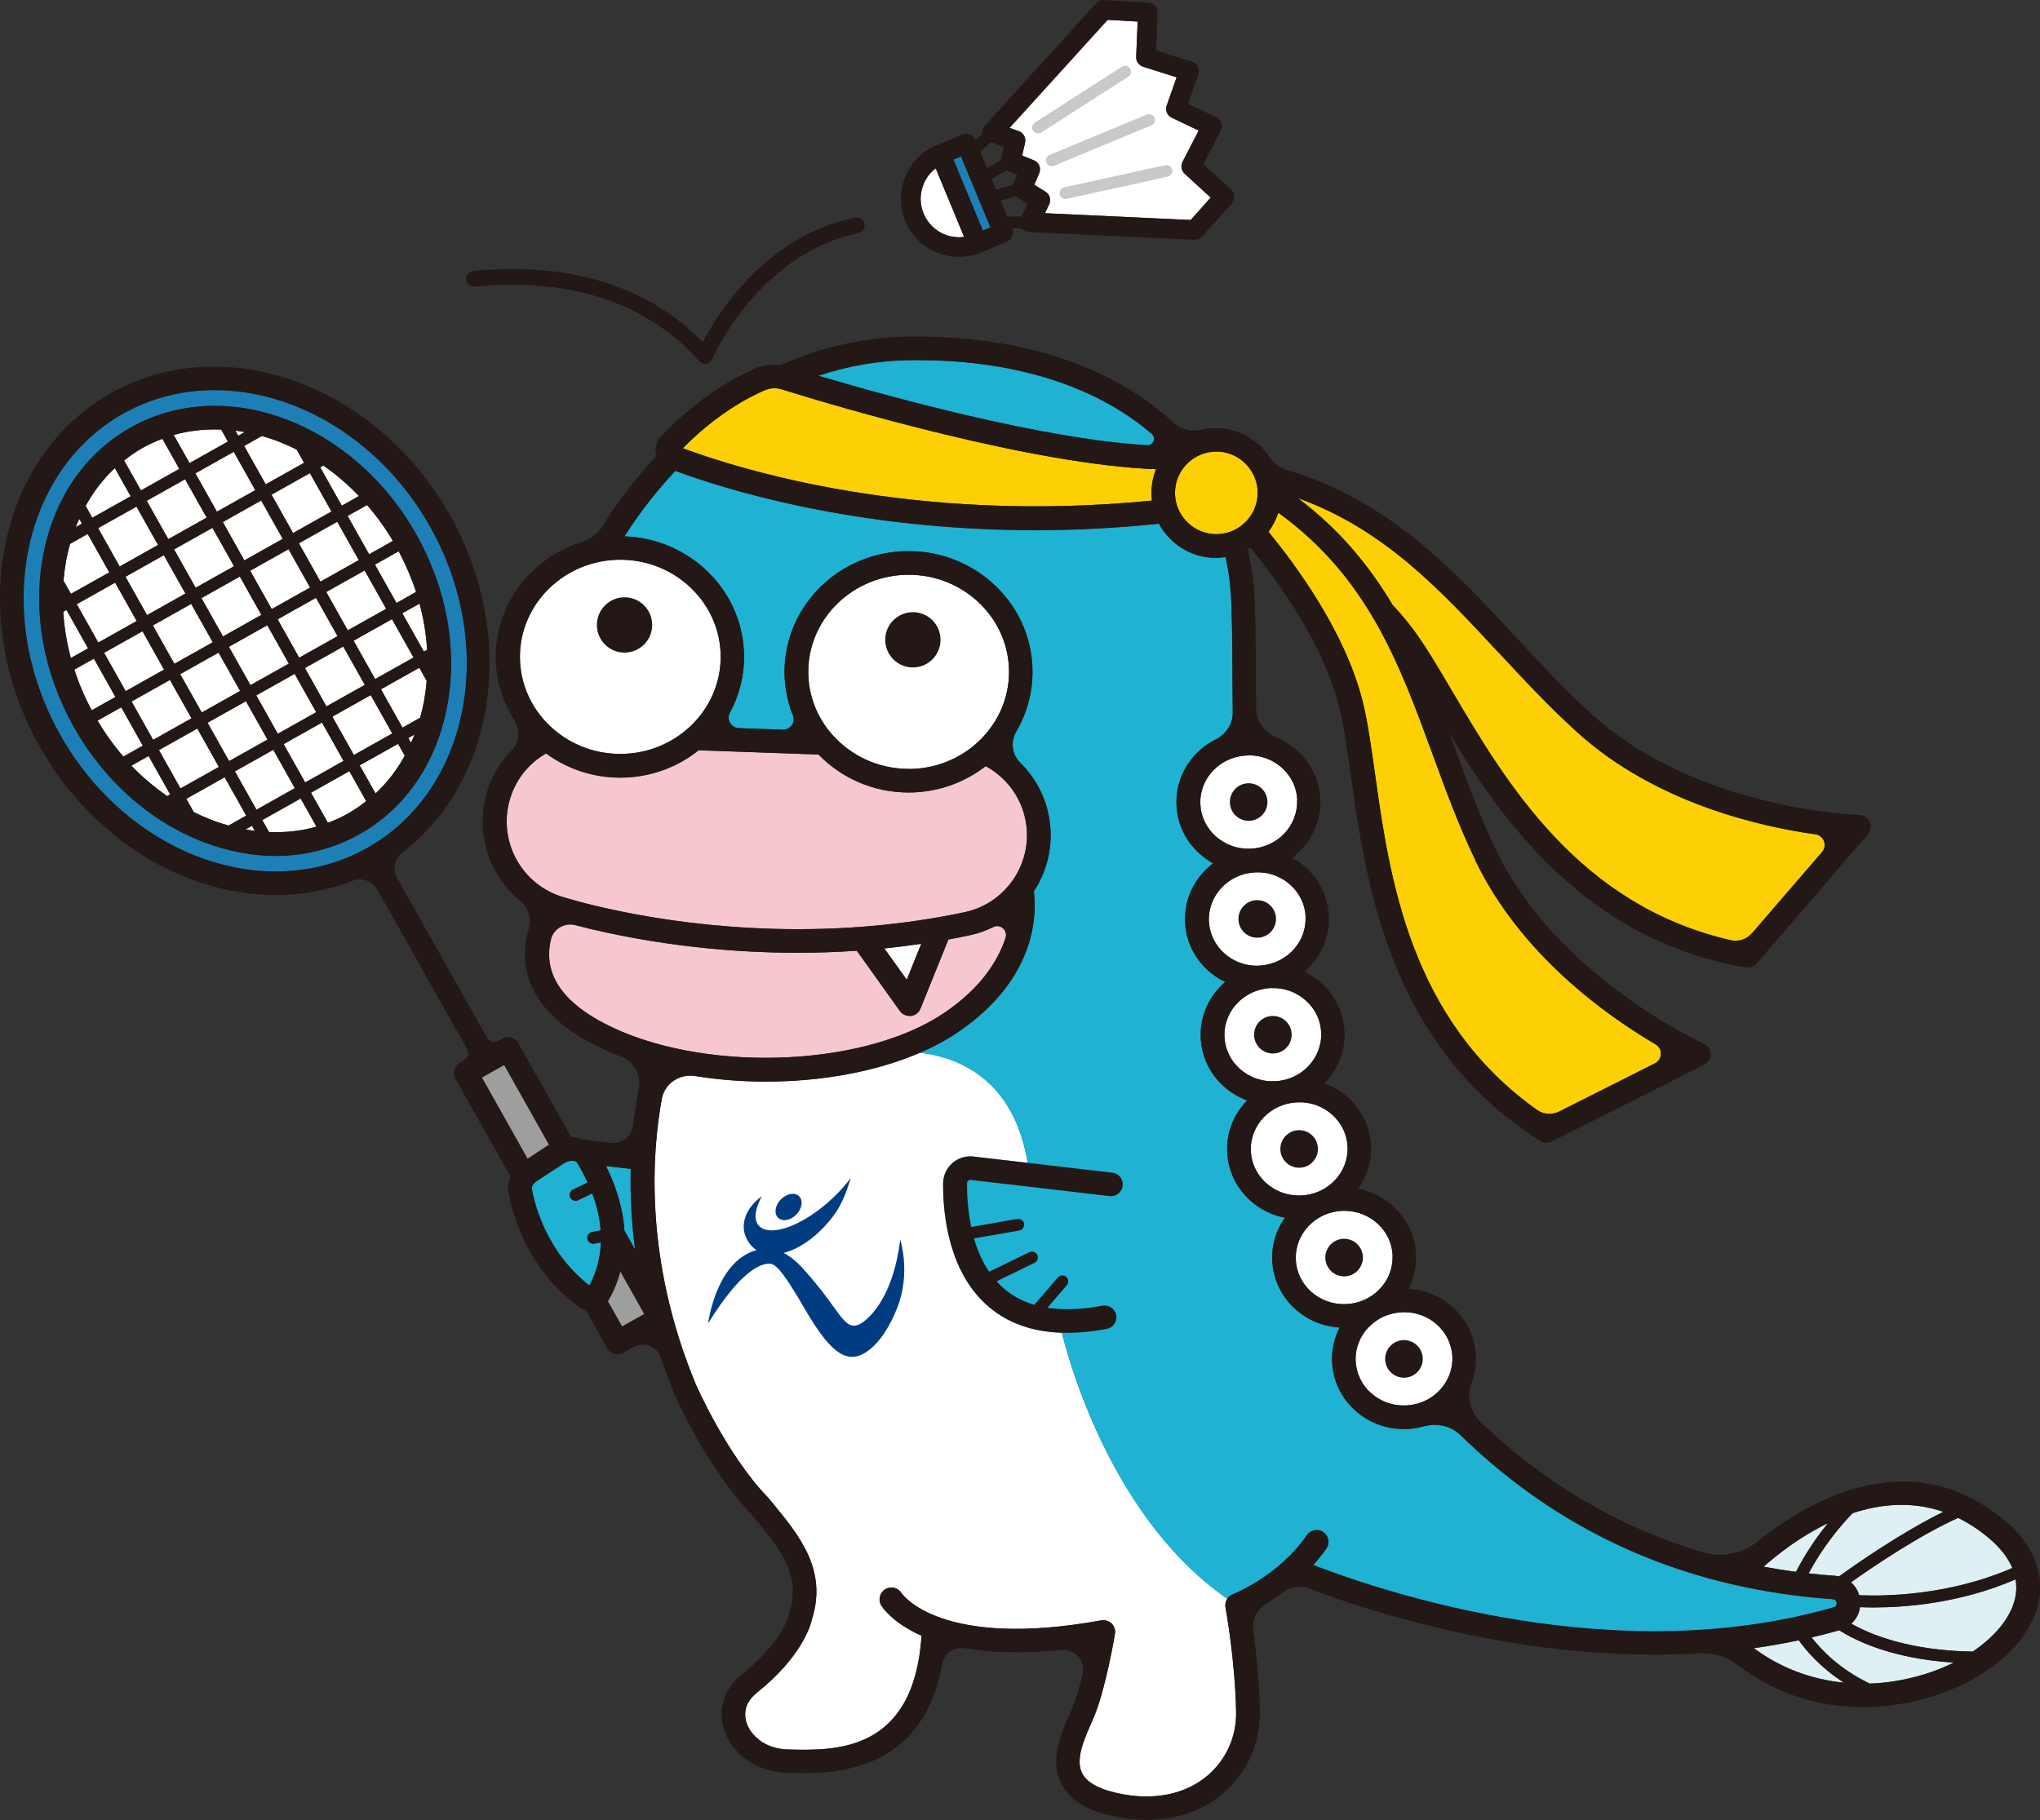 <?xml version="1.0" encoding="UTF-8"?><svg id="_レイヤー_2" xmlns="http://www.w3.org/2000/svg" width="207.29" height="185" viewBox="0 0 207.29 185"><rect x="0" y="0" width="207.29" height="185" fill="#333333" stroke="none"/><defs><style>.cls-1{fill:#fcd005;}.cls-1,.cls-2,.cls-3,.cls-4,.cls-5,.cls-6,.cls-7,.cls-8,.cls-9,.cls-10{stroke-width:0px;}.cls-2{fill:#231815;}.cls-3{fill:#f6c7ce;}.cls-4{fill:#1e7fb7;}.cls-5{fill:#c8c9ca;}.cls-6{fill:#1fb2d2;}.cls-7{fill:#fff;}.cls-8{fill:#003c82;}.cls-9{fill:#dff0f4;}.cls-10{fill:#9e9e9f;}</style></defs><g id="_文字"><path class="cls-7" d="M107.76,134.83c-8.49-1.33-9.55-8.14-10.37-12.08-.82-3.94,1.4-4.06,1.4-4.06l5.82.74c-1.07-9.53-6.96-11.95-11.13-12.44-4.5,1.95-10.07,2.94-15.67,2.94-2.42,0-4.84-.19-7.19-.57-1.58-.25-3.09.76-3.38,2.33-1,5.51-1.8,16.34,3.45,28.99.02.06,3.13,7.17,7.32,11.5.02.02.05.05.07.07l.41.5c2.76,3.36,5.61,6.82,3.99,11.9-.14.63-1.07,3.79-5.61,7.42-1.39,1.11-1.23,2.39-1.01,3.05.43,1.29,1.89,2.62,4.16,2.69,4.82.13,12.82.35,13.62-11.56-2.99-1.32-4.01-2.94-4.1-3.08-.34-.57-.15-1.31.42-1.65.56-.34,1.29-.16,1.64.4.09.13,4.01,5.73,20.29,2.77.38-.07.78.05,1.06.32s.41.67.34,1.05c-.04.22-.92,5.51-2.13,8.43-.1.24-.21.49-.33.76-.71,1.62-1.59,3.63-.86,5.01.53,1,1.93,1.7,4.15,2.11,3.37.61,6.41-.06,8.57-1.9,1.89-1.61,2.95-3.95,2.91-6.42-.09-5.38-1.07-10.63-1.08-10.69-.06-.32.02-.63.19-.88-12.98-8.97-16.96-27.66-16.96-27.66Z"/><path class="cls-7" d="M112.55,2.02l3.05.17-.15,3.59c-.02.45.27.86.7,1l3.41,1.08-1.01,2.87c-.17.48.05,1.01.51,1.23l2.74,1.31-1.64,3.18c-.21.4-.12.89.21,1.2l2.65,2.43-2.03,2.28-14.81-.69.43-.9c.22-.46.06-1.01-.37-1.28l-1.14-.71.5-1.18c.1-.25.11-.53,0-.77-.1-.25-.3-.44-.55-.54l-1.19-.48.3-1.31c.11-.5-.16-1-.64-1.17l-.94-.33,9.97-10.98Z"/><path class="cls-6" d="M113,119.19l-14.09-1.64c-.78-.09-1.57.16-2.15.68-.58.52-.92,1.26-.93,2.04-.02,3.23.58,9.17,4.73,12.63,2.06,1.71,4.69,2.57,7.87,2.57,1.26,0,2.6-.13,4.03-.4.65-.12,1.08-.75.96-1.4-.12-.65-.75-1.08-1.4-.96-2.1.4-3.96.46-5.59.21l1.97-2.29c.22-.25.19-.63-.06-.85-.25-.22-.63-.19-.85.06l-2.39,2.78c-1.14-.33-2.14-.86-2.99-1.57-.31-.25-.58-.53-.84-.82l3.85-1.88c.3-.14.42-.5.28-.8-.15-.3-.5-.42-.8-.28l-4.09,1.99c-.71-1.04-1.2-2.21-1.54-3.39l4.6-.8c.33-.06.54-.37.49-.69-.06-.33-.37-.54-.69-.49l-4.68.82c-.35-1.66-.43-3.25-.43-4.43,0-.13.06-.21.12-.26.05-.04.14-.11.28-.09l14.09,1.64c.66.08,1.25-.4,1.33-1.05.08-.66-.39-1.25-1.05-1.33Z"/><path class="cls-4" d="M97.65,15.9l2.99,7.21-.77.32-2.99-7.21.77-.32Z"/><path class="cls-1" d="M149.89,87.41c4.57,9.55,13.25,15.75,18.34,18.74.75.44.71,1.54-.07,1.93l-9.71,4.89c-.72.36-1.6.32-2.26-.15-12.97-9.21-15-23.63-16.49-34.28-.4-2.83-.74-5.28-1.25-7.3-1.79-7.09-6.87-13.92-9.56-17.19.43-.58.77-1.23,1-1.94,9.09,6.57,12.31,15.33,15.69,24.58,1.29,3.53,2.63,7.19,4.32,10.71Z"/><path class="cls-1" d="M152.32,66.36c2.54,2.74,5.16,5.56,8.03,8.14,7.87,7.07,18.27,9.48,24.12,10.3.86.12,1.24,1.15.67,1.81l-7.1,8.23c-.53.61-1.36.91-2.15.73-15.51-3.54-22.9-16.1-28.36-25.36-1.45-2.47-2.71-4.6-3.95-6.26-.61-.82-1.31-1.65-2.08-2.47-2.34-3.94-5.37-7.65-9.63-10.86,8.76,3.16,14.45,9.29,20.44,15.75Z"/><path class="cls-1" d="M123.59,45.9c.07,0,.15,0,.22,0,2.31.12,4.1,2.1,3.98,4.41-.12,2.31-2.1,4.09-4.41,3.98-2.31-.12-4.1-2.1-3.98-4.41.12-2.24,1.97-3.98,4.19-3.98Z"/><path class="cls-1" d="M77.76,39.65c.52-.23,1.11-.25,1.66-.08,5.98,1.86,25.58,7.66,38.04,8.12-.25.65-.41,1.34-.45,2.07-.02.38,0,.76.04,1.12-24.15,2.39-41.9-3.17-47.66-5.32,3.35-3.44,6.65-5.18,8.36-5.92Z"/><path class="cls-3" d="M51.88,81.02c.62-1.91,1.89-3.46,3.61-4.44,2.1,1.54,4.71,2.46,7.53,2.46,3.02,0,5.8-1.04,7.97-2.78l12.18.43c2.3,2.37,5.55,3.86,9.15,3.86,2.97,0,5.69-1.01,7.84-2.68,2.05,1.11,3.54,3.07,4.02,5.37.91,4.32-1.86,8.57-6.18,9.48-6.16,1.3-12.65,1.87-19.29,1.69-12.5-.33-21.34-3.18-21.71-3.3-4.19-1.37-6.49-5.89-5.12-10.09Z"/><path class="cls-3" d="M55.92,98.18c-.21-.99-.13-1.93.07-2.73.27-1.07,1.4-1.7,2.47-1.42,3.5.92,10.87,2.54,20.19,2.78.8.02,1.6.03,2.4.03,2.02,0,4.03-.07,6.01-.21l4.38,6.13c.23.32.59.5.98.5.05,0,.09,0,.14,0,.44-.05.81-.34.97-.74l2.84-7.03c.71-.13,1.43-.27,2.13-.42.87-.18,1.68-.47,2.44-.85.7-.35,1.48.34,1.24,1.09-.76,2.33-2.52,5.19-6.43,7.77-8.4,5.53-24.8,5.96-34.42.9-3.12-1.64-4.94-3.59-5.41-5.79Z"/><path class="cls-9" d="M204.48,159.37c-6.48,2.83-13.07,2.88-15.56,2.77-.15-.52-.45-.97-.84-1.31,2.27-1.61,6.94-4.78,10.89-6.55,1.04.51,2.09,1.18,3.12,2.05,1.16.97,1.95,1.99,2.39,3.04Z"/><path class="cls-9" d="M197.46,153.67c-4.16,2.04-8.71,5.2-10.6,6.56-.14-.03-.29-.06-.44-.07-.89-.06-1.77-.14-2.64-.24.75-1.41,2.2-3.78,4.47-6.12,2.84-.94,6.01-1.25,9.21-.14Z"/><path class="cls-9" d="M185.73,154.83c-1.64,2.02-2.68,3.85-3.23,4.93-1.11-.14-2.21-.32-3.3-.52,1.44-1.27,3.73-3.07,6.53-4.42Z"/><path class="cls-9" d="M182.78,166.72c.74,1.04,2.2,2.77,4.59,4.31-3.35-.33-6.49-1.52-9.16-3.51,1.52-.21,3.04-.48,4.57-.8Z"/><path class="cls-9" d="M195.39,170.22c-1.81.54-3.63.84-5.4.9-3.04-1.45-4.94-3.43-5.91-4.69.94-.22,1.88-.46,2.82-.73,1.56,1.01,5.25,2.87,11.62,3.29-.97.48-2.01.9-3.12,1.23Z"/><path class="cls-9" d="M204.78,162.37c-.41,1.98-2.01,3.94-4.33,5.5-6.48-.1-10.45-1.76-12.33-2.84.48-.44.79-1.02.88-1.68.4.02.88.03,1.43.03,3.18,0,8.75-.42,14.38-2.85.1.6.1,1.21-.03,1.83Z"/><path class="cls-7" d="M147.58,137.92c.1,2.61-2.02,4.83-4.73,4.93-1.33.06-2.58-.4-3.54-1.26-.96-.86-1.51-2.02-1.56-3.28-.1-2.61,2.02-4.83,4.73-4.93,2.71-.13,5,1.93,5.1,4.55Z"/><path class="cls-7" d="M141.5,127.62c.1,2.61-2.02,4.83-4.73,4.93-1.33.06-2.58-.4-3.54-1.26-.96-.86-1.51-2.02-1.56-3.28-.05-1.26.41-2.47,1.3-3.4.89-.94,2.11-1.49,3.43-1.54.07,0,.14,0,.21,0,1.24,0,2.42.45,3.34,1.27.96.86,1.51,2.02,1.56,3.28Z"/><path class="cls-7" d="M136.93,116.58c.1,2.61-2.02,4.83-4.73,4.93-1.33.05-2.58-.4-3.54-1.26-.96-.86-1.51-2.02-1.56-3.28-.1-2.61,2.02-4.83,4.73-4.93,1.33-.06,2.58.4,3.54,1.26.96.86,1.51,2.02,1.56,3.28Z"/><path class="cls-7" d="M129.15,100.43c1.32-.06,2.58.4,3.54,1.26.96.86,1.51,2.02,1.56,3.28.1,2.61-2.02,4.83-4.73,4.93-1.33.05-2.58-.4-3.54-1.26-.96-.86-1.51-2.02-1.56-3.28-.1-2.41,1.7-4.47,4.1-4.87.12-.01.25-.03.37-.05.08,0,.17-.02.25-.02Z"/><path class="cls-7" d="M132.66,93.21c.1,2.41-1.7,4.47-4.1,4.87-.12.01-.25.03-.37.05-.08,0-.17.02-.25.02-2.71.13-5-1.93-5.1-4.55-.1-2.61,2.02-4.83,4.73-4.93,1.32-.07,2.58.4,3.54,1.26.96.86,1.51,2.02,1.56,3.28Z"/><path class="cls-7" d="M131.8,81.33c.1,2.61-2.02,4.83-4.73,4.93-1.33.06-2.58-.4-3.54-1.26-.96-.86-1.51-2.02-1.56-3.28-.05-1.26.41-2.47,1.3-3.4.84-.88,1.96-1.41,3.19-1.52.03,0,.05,0,.08,0h.02c.09,0,.17-.01.25-.03.04,0,.07,0,.11,0,1.24,0,2.42.45,3.34,1.27.96.86,1.51,2.02,1.56,3.28Z"/><path class="cls-7" d="M92.33,78.15c-3.07,0-5.82-1.32-7.69-3.4-.03-.04-.07-.08-.1-.11-1.5-1.72-2.41-3.93-2.41-6.35,0-5.44,4.58-9.87,10.2-9.87s10.2,4.43,10.2,9.87-4.58,9.87-10.2,9.87Z"/><path class="cls-7" d="M63.03,56.89c5.62,0,10.2,4.43,10.2,9.87s-4.58,9.87-10.2,9.87-10.2-4.43-10.2-9.87,4.58-9.87,10.2-9.87Z"/><path class="cls-7" d="M93.61,95.93l-1.47,3.65-2.28-3.18c1.26-.13,2.51-.29,3.75-.47Z"/><path class="cls-7" d="M93.84,18.72c.27-.65.69-1.2,1.24-1.61l2.89,6.97c-.67.09-1.37,0-2.01-.26-.96-.4-1.71-1.15-2.11-2.11s-.4-2.02,0-2.99Z"/><polygon class="cls-10" points="51.23 108.24 55.79 116.35 53.61 117.78 48.97 109.52 51.23 108.24"/><path class="cls-10" d="M63.21,134.83l-1.45-2.58s.05-.05.06-.08c.57-.98.95-1.96,1.22-2.94l2.43,4.33-2.27,1.27Z"/><path class="cls-4" d="M43.71,53.54c-4.93-8.76-13.58-13.89-21.9-13.89-3.23,0-6.41.77-9.31,2.4C2.14,47.89-.73,62.53,6.12,74.69c6.84,12.16,20.84,17.31,31.21,11.48,10.36-5.83,13.23-20.47,6.38-32.64ZM36.54,84.78c-2.62,1.47-5.52,2.21-8.55,2.21-2.38,0-4.83-.46-7.26-1.39-5.44-2.07-10.14-6.23-13.22-11.7-3.08-5.48-4.2-11.65-3.14-17.37,1.07-5.81,4.24-10.45,8.91-13.09,9.6-5.4,22.62-.52,29.03,10.88,3.08,5.48,4.2,11.65,3.14,17.37-1.07,5.81-4.24,10.45-8.91,13.09Z"/><path class="cls-7" d="M38.16,80.65l-1.61-2.86,3.9-2.19.68,1.21c-.8,1.45-1.8,2.75-2.97,3.84ZM16.98,80.91c-1.29-.9-2.52-1.92-3.63-3.09l1.75-.98,2.19,3.9-.31.18ZM9.92,73.24l2.4-1.35,2.19,3.9-1.97,1.11c-.97-1.12-1.85-2.34-2.63-3.66ZM7.55,68.06l1.99-1.12,2.19,3.9-2.41,1.36c-.72-1.35-1.31-2.73-1.77-4.14ZM6.43,62.18l.33-.18,2.19,3.9-1.75.98c-.42-1.56-.68-3.13-.77-4.7ZM8.05,52.73l.28.49-.64.36c.11-.29.24-.57.37-.85ZM22.48,43.66l.68,1.22-3.9,2.19-1.61-2.86c1.56-.44,3.18-.62,4.82-.55ZM30.14,45.69l.76,1.35-3.9,2.19-2.19-3.9,1.8-1.02c1.2.34,2.38.8,3.53,1.38ZM39.92,54.98l-2.41,1.36-2.19-3.9,1.98-1.11c.96,1.11,1.84,2.33,2.63,3.66ZM42.27,60.17l-1.98,1.12-2.19-3.9,2.41-1.36c.72,1.35,1.31,2.73,1.77,4.14ZM43.4,66.05l-.33.18-2.19-3.9,1.75-.98c.42,1.56.68,3.13.77,4.7ZM41.77,75.5l-.28-.49.64-.36c-.11.29-.24.57-.37.85ZM34.3,64.66l-3.9,2.19-2.19-3.9,3.9-2.19,2.19,3.9ZM33.15,60.17l3.9-2.19,2.19,3.9-3.9,2.19-2.19-3.9ZM27.61,61.91l-2.19-3.9,3.9-2.19,2.19,3.9-3.9,2.19ZM20.47,60.79l3.9-2.19,2.19,3.9-3.9,2.19-2.19-3.9ZM21.62,65.28l-3.9,2.19-2.19-3.9,3.9-2.19,2.19,3.9ZM24.83,56.96l-2.19-3.9,3.9-2.19,2.19,3.9-3.9,2.19ZM23.78,57.55l-3.9,2.19-2.19-3.9,3.9-2.19,2.19,3.9ZM18.84,60.33l-3.9,2.19-2.19-3.9,3.9-2.19,2.19,3.9ZM13.89,63.12l-3.9,2.19-2.19-3.9,3.9-2.19,2.19,3.9ZM14.48,64.16l2.19,3.9-3.9,2.19-2.19-3.9,3.9-2.19ZM17.27,69.11l2.19,3.9-3.9,2.19-2.19-3.9,3.9-2.19ZM18.31,68.52l3.9-2.19,2.19,3.9-3.9,2.19-2.19-3.9ZM23.26,65.74l3.9-2.19,2.19,3.9-3.9,2.19-2.19-3.9ZM29.94,68.49l2.19,3.9-3.9,2.19-2.19-3.9,3.9-2.19ZM30.98,67.9l3.9-2.19,2.19,3.9-3.9,2.19-2.19-3.9ZM35.93,65.12l3.9-2.19,2.19,3.9-3.9,2.19-2.19-3.9ZM42.61,67.87l.75,1.34c-.06.69-.15,1.38-.27,2.05-.11.58-.24,1.14-.4,1.69l-1.79,1.01-2.19-3.9,3.9-2.19ZM36.46,56.93l-3.9,2.19-2.19-3.9,3.9-2.19,2.19,3.9ZM29.78,54.18l-2.19-3.9,3.9-2.19,2.19,3.9-3.9,2.19ZM24.21,44.29l-.29-.52c.32.04.63.09.95.15l-.66.37ZM23.75,45.92l2.19,3.9-3.9,2.19-2.19-3.9,3.9-2.19ZM21,52.61l-3.9,2.19-2.19-3.9,3.9-2.19,2.19,3.9ZM16.06,55.39l-3.9,2.19-2.19-3.9,3.9-2.19,2.19,3.9ZM11.11,58.17l-3.9,2.19-.76-1.34c.06-.69.15-1.37.27-2.05.11-.58.24-1.14.4-1.69l1.79-1.01,2.19,3.9ZM16.15,76.24l3.9-2.19,2.19,3.9-3.9,2.19-2.19-3.9ZM21.09,73.46l3.9-2.19,2.19,3.9-3.9,2.19-2.19-3.9ZM27.77,76.21l2.19,3.9-3.9,2.19-2.19-3.9,3.9-2.19ZM28.82,75.63l3.9-2.19,2.19,3.9-3.9,2.19-2.19-3.9ZM33.77,72.84l3.9-2.19,2.19,3.9-3.9,2.19-2.19-3.9ZM36.47,50.42l-1.74.98-2.19-3.9.32-.18c1.28.89,2.49,1.92,3.62,3.1ZM14.46,45.54c.66-.37,1.34-.68,2.04-.94l1.72,3.06-3.9,2.19-1.71-3.05c.59-.46,1.2-.89,1.85-1.26ZM11.67,47.58l1.61,2.86-3.9,2.19-.68-1.21c.8-1.45,1.79-2.75,2.97-3.84ZM19.68,82.53l-.75-1.34,3.9-2.19,2.19,3.9-1.8,1.01c-.55-.16-1.1-.33-1.65-.54-.64-.25-1.28-.53-1.9-.84ZM25.61,83.94l.29.51c-.31-.04-.63-.09-.94-.15l.65-.37ZM27.34,84.57l-.69-1.22,3.9-2.19,1.61,2.86c-1.54.44-3.16.62-4.82.55ZM35.36,82.69c-.66.37-1.34.68-2.04.94l-1.72-3.06,3.9-2.19,1.71,3.05c-.59.46-1.2.89-1.86,1.26Z"/><path class="cls-6" d="M61.57,118.51c.89,1.77,1.72,4.05,1.88,6.57l1.08,1.91c-.39-3-.5-5.75-.44-8.18l-2.52-.29Z"/><path class="cls-6" d="M59.9,130.67c.79-1.47,1.12-2.96,1.17-4.39l-.67.13s-.08.01-.11.01c-.28,0-.53-.2-.59-.49-.06-.33.15-.64.48-.7l.87-.17c-.1-1.34-.43-2.62-.86-3.76l-1.43.7c-.08.04-.17.06-.26.06-.22,0-.44-.12-.54-.34-.14-.3-.02-.66.28-.8l1.49-.72c-.36-.78-.74-1.47-1.09-2.04-.02-.03-.05-.06-.1-.09,0,0,0,0,0,0-.05-.02-.1-.05-.17-.06-.07-.01-.15-.02-.24-.02-.24,0-.54.07-.83.26l-2.72,1.78c-.39.26-.57.6-.53.79.35,1.89,1.62,6.55,5.87,9.86Z"/><path class="cls-6" d="M117.04,44.1c-5.84-5.02-14.44-7.65-24.64-7.49-3.17.05-6.26.58-9.24,1.59,7.13,2.11,22.82,6.45,33.41,7.06.62.04.94-.75.47-1.15Z"/><path class="cls-6" d="M186.26,162.55c-3.42-.23-6.73-.72-9.92-1.44-.01,0-.03,0-.04-.01-10.64-2.4-19.98-7.5-27.89-15.22-.99-.97-2.43-1.26-3.77-.89-.54.15-1.11.24-1.69.27-.1,0-.2,0-.3,0-1.84,0-3.58-.66-4.94-1.88-1.44-1.29-2.28-3.06-2.36-4.97-.05-1.24.23-2.42.77-3.47-1.67-.1-3.24-.74-4.49-1.86-1.44-1.29-2.28-3.06-2.36-4.97-.06-1.56.4-3.06,1.29-4.33-1.3-.25-2.51-.84-3.51-1.74-1.44-1.29-2.28-3.06-2.36-4.97-.08-2.01.71-3.86,2.03-5.21-.86-.32-1.66-.79-2.36-1.42-1.44-1.29-2.28-3.06-2.36-4.97-.09-2.24.89-4.27,2.49-5.65-2.33-1.12-3.98-3.41-4.08-6.12-.09-2.4,1.05-4.57,2.86-5.94-.49-.27-.95-.59-1.37-.97-1.44-1.29-2.28-3.06-2.36-4.97-.08-1.91.62-3.74,1.96-5.15.59-.62,1.27-1.12,2.01-1.49,1.05-.53,1.76-1.56,1.75-2.74-.01-1.26-.02-2.46-.03-3.59-.02-3.85-.04-6.88-.19-8.81-.09-1.16-.26-2.3-.51-3.41-.31.05-.63.08-.96.08-.11,0-.23,0-.34,0-2.39-.12-4.41-1.51-5.47-3.47-4.39.45-8.58.66-12.53.66-18.36,0-31.64-4.18-36.61-6.03-2.44,2.6-4.16,5.06-5.17,6.66,6.74.23,12.15,5.63,12.15,12.25,0,2.05-.53,3.98-1.44,5.68-.37.69.11,1.53.9,1.56l4.48.16c.76.03,1.31-.73,1.03-1.44-.55-1.38-.86-2.88-.86-4.44,0-6.77,5.65-12.27,12.6-12.27s12.6,5.5,12.6,12.27c0,2.22-.61,4.3-1.67,6.1-.59,1-.42,2.31.41,3.12,1.43,1.41,2.45,3.22,2.88,5.24.59,2.82-.02,5.62-1.49,7.85.27,1.99.5,8.9-7.97,14.48-1.09.72-2.3,1.35-3.6,1.92,4.16.49,10.06,2.91,11.13,12.44l-5.82-.74s-2.22.12-1.4,4.06c.82,3.94,1.88,10.75,10.37,12.08,0,0,3.98,18.7,16.96,27.66.14-.2.32-.37.56-.46.04-.02,4.6-1.79,7.52-6.01.38-.54,1.12-.68,1.67-.3.55.38.68,1.12.3,1.67-.42.61-.88,1.16-1.35,1.69,7.41,2.87,30.88,10.67,52.89,4.29.29-.08.32-.29.31-.46-.02-.22-.15-.34-.38-.36Z"/><path class="cls-2" d="M203.62,154.5c-9.65-8.09-20.14-1.76-25.01,2.16-1.56,1.26-3.65,1.69-5.58,1.12-8.46-2.53-16-6.94-22.53-13.2-1.07-1.03-1.5-2.61-.97-4.01.32-.85.48-1.78.44-2.74-.15-3.69-3.14-6.63-6.84-6.84.53-1.04.81-2.22.76-3.46-.08-1.91-.91-3.68-2.36-4.97-1-.9-2.22-1.48-3.52-1.73.87-1.23,1.37-2.73,1.3-4.34-.08-1.91-.91-3.68-2.36-4.97-.7-.62-1.5-1.1-2.36-1.42,1.32-1.35,2.11-3.2,2.03-5.21-.08-1.91-.91-3.68-2.36-4.97-.52-.47-1.1-.85-1.72-1.15,1.6-1.38,2.58-3.41,2.49-5.64-.08-1.91-.91-3.68-2.36-4.97-.42-.38-.89-.7-1.37-.97,1.82-1.37,2.96-3.54,2.86-5.94-.08-1.91-.91-3.68-2.36-4.97-.63-.56-1.34-1-2.1-1.32-1.22-.5-2.05-1.67-2.06-3,0-1.09-.02-2.13-.02-3.12-.02-3.89-.04-6.97-.2-8.98-.11-1.38-.33-2.75-.64-4.07l.26-.14c2.59,3.14,7.37,9.59,9.03,16.18.48,1.89.81,4.28,1.2,7.04,1.53,10.9,3.85,27.37,19.24,37.09.19.12.42.19.64.19.18,0,.37-.04.54-.13l15.47-7.79c.41-.21.67-.64.66-1.1-.01-.46-.29-.88-.71-1.07-.15-.07-14.93-6.76-21.11-19.68-1.64-3.43-2.96-7.02-4.23-10.5-.16-.43-.31-.85-.47-1.28,5.6,9.23,14.05,20.97,30.08,23.73.07.01.14.02.2.02.35,0,.68-.15.91-.42l11.31-13.12c.3-.35.38-.85.19-1.27-.19-.42-.6-.7-1.07-.71-.16,0-16.38-.53-27.03-10.1-2.79-2.5-5.37-5.29-7.87-7.99-6.3-6.8-12.82-13.81-23.18-16.96-.72-.22-1.38-.63-1.79-1.26-1.11-1.7-2.99-2.87-5.18-2.99-.6-.03-1.18.02-1.74.14-1.04.23-2.12-.01-2.9-.73-6.3-5.81-15.72-8.9-26.94-8.72-4.51.07-8.88,1.05-13,2.9-.87-.12-1.76-.01-2.56.34-1.95.85-5.8,2.88-9.59,6.93-.45.48-.64,1.16-.49,1.8.01.05.04.1.06.15-2.65,2.84-4.48,5.51-5.51,7.18-.47.76-1.2,1.29-2.05,1.55-5.09,1.58-8.78,6.22-8.78,11.69,0,2.35.69,4.55,1.88,6.41.61.97.57,2.24-.23,3.05-1.11,1.13-1.97,2.51-2.47,4.05-.86,2.64-.64,5.46.61,7.94.66,1.3,1.56,2.42,2.65,3.31.86.7,1.24,1.82.92,2.88-.36,1.19-.56,2.65-.22,4.24.62,2.94,2.86,5.44,6.65,7.44.94.49,1.93.94,2.97,1.33,1.32.5,2.05,1.9,1.78,3.29-.21,1.04-.41,2.27-.58,3.69-.13,1.11-1.13,1.9-2.24,1.77l-2.71-.31c-.18-.08-.36-.14-.56-.18-.25-.06-.51-.08-.77-.08l-5.38-9.56c-.32-.58-1.06-.78-1.63-.46l-.39.22c-.41.23-.94.09-1.17-.33l-9.12-16.2c-.5-.89-.26-2,.55-2.63,9.47-7.28,11.74-21.96,4.81-34.26-7.49-13.32-22.96-18.88-34.48-12.4C-.19,46.45-3.47,62.55,4.02,75.87c5.37,9.54,14.83,15.1,24.01,15.1,2.65,0,5.28-.47,7.78-1.44.95-.37,2.03,0,2.53.89l9.12,16.2c.23.41.09.94-.33,1.17l-.39.22c-.28.16-.48.42-.57.72-.09.31-.05.63.11.91l5.6,9.95c-.23.53-.32,1.1-.21,1.65.41,2.22,1.94,7.8,7.18,11.63.2.14.43.23.67.28l2.19,3.89c.16.28.42.48.72.57.11.03.21.04.32.04.2,0,.41-.05.59-.15l1.04-.58c1.04-.59,2.36-.08,2.75,1.05.41,1.19.86,2.41,1.37,3.64.13.31,3.29,7.55,7.77,12.2l.38.46c2.68,3.26,4.79,5.84,3.54,9.69-.02.05-.03.11-.04.16,0,.03-.57,2.71-4.77,6.07-1.82,1.46-2.49,3.58-1.78,5.68.84,2.5,3.4,4.24,6.38,4.32.48.01,1.02.03,1.61.03,4.66,0,12.31-.94,14.14-11.08.2-1.1,1.26-1.8,2.35-1.61,2.5.44,5.69.58,9.72.17,1.41-.15,2.54,1.15,2.2,2.52-.3,1.21-.65,2.43-1.03,3.35-.09.22-.2.46-.31.71-.87,1.98-2.06,4.7-.78,7.1.91,1.7,2.82,2.79,5.84,3.34.96.17,1.89.26,2.8.26,2.98,0,5.67-.92,7.75-2.69,2.44-2.08,3.81-5.1,3.75-8.29-.05-3.13-.39-6.16-.67-8.26-.15-1.09.36-2.17,1.31-2.74.54-.32,1.14-.71,1.76-1.18.76-.56,1.74-.68,2.62-.35,5.8,2.2,19.57,6.71,35.11,6.71,1.5,0,3.02-.04,4.55-.13,1.36-.08,2.72.3,3.79,1.13,3.65,2.84,8.11,4.33,12.82,4.33,2.23,0,4.51-.33,6.79-1.01,5.86-1.75,10.2-5.55,11.05-9.66.44-2.11.18-5.27-3.51-8.36ZM6.12,74.69c-6.84-12.16-3.98-26.8,6.38-32.64,2.9-1.63,6.08-2.4,9.31-2.4,8.32,0,16.97,5.12,21.9,13.89,6.84,12.16,3.98,26.8-6.38,32.64-10.36,5.83-24.36.68-31.21-11.48ZM204.48,159.37c-6.48,2.83-13.07,2.88-15.56,2.77-.15-.52-.45-.97-.84-1.31,2.27-1.61,6.94-4.78,10.89-6.55,1.04.51,2.09,1.18,3.12,2.05,1.16.97,1.95,1.99,2.39,3.04ZM197.46,153.67c-4.16,2.04-8.71,5.2-10.6,6.56-.14-.03-.29-.06-.44-.07-.89-.06-1.77-.14-2.64-.24.75-1.41,2.2-3.78,4.47-6.12,2.84-.94,6.01-1.25,9.21-.14ZM185.73,154.83c-1.64,2.02-2.68,3.85-3.23,4.93-1.11-.14-2.21-.32-3.3-.52,1.44-1.27,3.73-3.07,6.53-4.42ZM147.58,137.92c.1,2.61-2.02,4.83-4.73,4.93-1.33.06-2.58-.4-3.54-1.26-.96-.86-1.51-2.02-1.56-3.28-.1-2.61,2.02-4.83,4.73-4.93,2.71-.13,5,1.93,5.1,4.55ZM141.5,127.62c.1,2.61-2.02,4.83-4.73,4.93-1.33.06-2.58-.4-3.54-1.26-.96-.86-1.51-2.02-1.56-3.28-.05-1.26.41-2.47,1.3-3.4.89-.94,2.11-1.49,3.43-1.54.07,0,.14,0,.21,0,1.24,0,2.42.45,3.34,1.27.96.86,1.51,2.02,1.56,3.28ZM136.93,116.58c.1,2.61-2.02,4.83-4.73,4.93-1.33.05-2.58-.4-3.54-1.26-.96-.86-1.51-2.02-1.56-3.28-.1-2.61,2.02-4.83,4.73-4.93,1.33-.06,2.58.4,3.54,1.26.96.86,1.51,2.02,1.56,3.28ZM129.15,100.43c1.32-.06,2.58.4,3.54,1.26.96.86,1.51,2.02,1.56,3.28.1,2.61-2.02,4.83-4.73,4.93-1.33.05-2.58-.4-3.54-1.26-.96-.86-1.51-2.02-1.56-3.28-.1-2.41,1.7-4.47,4.1-4.87.12-.01.25-.03.37-.05.08,0,.17-.02.25-.02ZM132.66,93.21c.1,2.41-1.7,4.47-4.1,4.87-.12.01-.25.03-.37.05-.08,0-.17.02-.25.02-2.71.13-5-1.93-5.1-4.55-.1-2.61,2.02-4.83,4.73-4.93,1.32-.07,2.58.4,3.54,1.26.96.86,1.51,2.02,1.56,3.28ZM131.8,81.33c.1,2.61-2.02,4.83-4.73,4.93-1.33.06-2.58-.4-3.54-1.26-.96-.86-1.51-2.02-1.56-3.28-.05-1.26.41-2.47,1.3-3.4.84-.88,1.96-1.41,3.19-1.52.03,0,.05,0,.08,0h.02c.09,0,.17-.01.25-.03.04,0,.07,0,.11,0,1.24,0,2.42.45,3.34,1.27.96.86,1.51,2.02,1.56,3.28ZM149.89,87.41c4.57,9.55,13.25,15.75,18.34,18.74.75.44.71,1.54-.07,1.93l-9.71,4.89c-.72.36-1.6.32-2.26-.15-12.97-9.21-15-23.63-16.49-34.28-.4-2.83-.74-5.28-1.25-7.3-1.79-7.09-6.87-13.92-9.56-17.19.43-.58.77-1.23,1-1.94,9.09,6.57,12.31,15.33,15.69,24.58,1.29,3.53,2.63,7.19,4.32,10.71ZM152.32,66.36c2.54,2.74,5.16,5.56,8.03,8.14,7.87,7.07,18.27,9.48,24.12,10.3.86.12,1.24,1.15.67,1.81l-7.1,8.23c-.53.61-1.36.91-2.15.73-15.51-3.54-22.9-16.1-28.36-25.36-1.45-2.47-2.71-4.6-3.95-6.26-.61-.82-1.31-1.65-2.08-2.47-2.34-3.94-5.37-7.65-9.63-10.86,8.76,3.16,14.45,9.29,20.44,15.75ZM123.59,45.9c.07,0,.15,0,.22,0,2.31.12,4.1,2.1,3.98,4.41-.12,2.31-2.1,4.09-4.41,3.98-2.31-.12-4.1-2.1-3.98-4.41.12-2.24,1.97-3.98,4.19-3.98ZM92.4,36.61c10.2-.16,18.8,2.48,24.64,7.49.47.41.16,1.19-.47,1.15-10.6-.61-26.28-4.95-33.41-7.06,2.98-1,6.07-1.54,9.24-1.59ZM77.76,39.65c.52-.23,1.11-.25,1.66-.08,5.98,1.86,25.58,7.66,38.04,8.12-.25.65-.41,1.34-.45,2.07-.02.38,0,.76.04,1.12-24.15,2.39-41.9-3.17-47.66-5.32,3.35-3.44,6.65-5.18,8.36-5.92ZM63.03,56.89c5.62,0,10.2,4.43,10.2,9.87s-4.58,9.87-10.2,9.87-10.2-4.43-10.2-9.87,4.58-9.87,10.2-9.87ZM51.88,81.02c.62-1.91,1.89-3.46,3.61-4.44,2.1,1.54,4.71,2.46,7.53,2.46,3.02,0,5.8-1.04,7.97-2.78l12.18.43c2.3,2.37,5.55,3.86,9.15,3.86,2.97,0,5.69-1.01,7.84-2.68,2.05,1.11,3.54,3.07,4.02,5.37.91,4.32-1.86,8.57-6.18,9.48-6.16,1.3-12.65,1.87-19.29,1.69-12.5-.33-21.34-3.18-21.71-3.3-4.19-1.37-6.49-5.89-5.12-10.09ZM92.33,78.15c-3.07,0-5.82-1.32-7.69-3.4-.03-.04-.07-.08-.1-.11-1.5-1.72-2.41-3.93-2.41-6.35,0-5.44,4.58-9.87,10.2-9.87s10.2,4.43,10.2,9.87-4.58,9.87-10.2,9.87ZM93.61,95.93l-1.47,3.65-2.28-3.18c1.26-.13,2.51-.29,3.75-.47ZM55.92,98.18c-.21-.99-.13-1.93.07-2.73.27-1.07,1.4-1.7,2.47-1.42,3.5.92,10.87,2.54,20.19,2.78.8.02,1.6.03,2.4.03,2.02,0,4.03-.07,6.01-.21l4.38,6.13c.23.32.59.5.98.5.05,0,.09,0,.14,0,.44-.05.81-.34.97-.74l2.84-7.03c.71-.13,1.43-.27,2.13-.42.87-.18,1.68-.47,2.44-.85.7-.35,1.48.34,1.24,1.09-.76,2.33-2.52,5.19-6.43,7.77-8.4,5.53-24.8,5.96-34.42.9-3.12-1.64-4.94-3.59-5.41-5.79ZM64.53,126.99l-1.08-1.91c-.16-2.51-.99-4.79-1.88-6.57l2.52.29c-.06,2.44.05,5.19.44,8.18ZM51.23,108.24l4.56,8.11-2.18,1.43-4.65-8.26,2.27-1.27ZM54.03,120.81c-.04-.19.14-.53.53-.79l2.72-1.78c.29-.19.59-.26.83-.26.09,0,.17,0,.24.02.07.01.12.04.17.06,0,0,0,0,0,0,.05.03.08.05.1.09.35.57.73,1.27,1.09,2.04l-1.49.72c-.3.14-.42.5-.28.8.1.21.32.34.54.34.09,0,.18-.02.26-.06l1.43-.7c.43,1.14.76,2.41.86,3.76l-.87.17c-.33.06-.54.38-.48.7.06.29.31.49.59.49.04,0,.08,0,.11-.01l.67-.13c-.05,1.43-.38,2.92-1.17,4.39-4.25-3.31-5.52-7.97-5.87-9.86ZM63.21,134.83l-1.45-2.58s.05-.05.06-.08c.57-.98.95-1.96,1.22-2.94l2.43,4.33-2.27,1.27ZM133.43,159.08c.47-.52.92-1.07,1.35-1.69.38-.55.24-1.29-.3-1.67-.54-.38-1.29-.24-1.67.3-2.92,4.22-7.48,5.99-7.52,6.01-.54.2-.86.77-.76,1.34,0,.05.98,5.3,1.08,10.69.04,2.47-1.02,4.81-2.91,6.42-2.15,1.83-5.2,2.51-8.57,1.9-2.22-.4-3.62-1.11-4.15-2.11-.73-1.38.15-3.39.86-5.01.12-.27.23-.52.33-.76,1.21-2.92,2.09-8.21,2.13-8.43.06-.39-.06-.78-.34-1.05s-.67-.39-1.06-.32c-16.28,2.96-20.21-2.64-20.29-2.77-.34-.56-1.07-.74-1.64-.4-.57.34-.76,1.08-.42,1.65.08.14,1.11,1.76,4.1,3.08-.8,11.9-8.8,11.69-13.62,11.56-2.27-.06-3.73-1.39-4.16-2.69-.22-.66-.38-1.93,1.01-3.05,4.54-3.63,5.47-6.8,5.61-7.42,1.62-5.07-1.23-8.54-3.99-11.9l-.41-.5s-.04-.05-.07-.07c-4.19-4.33-7.29-11.45-7.32-11.5-5.25-12.65-4.46-23.48-3.45-28.99.29-1.57,1.8-2.59,3.38-2.33,2.34.38,4.77.57,7.19.57,7.21,0,14.38-1.64,19.26-4.86,8.47-5.58,8.24-12.49,7.97-14.48,1.47-2.24,2.09-5.03,1.49-7.85-.42-2.02-1.44-3.83-2.88-5.24-.83-.82-1-2.12-.41-3.13,1.06-1.8,1.67-3.88,1.67-6.1,0-6.77-5.65-12.27-12.6-12.27s-12.6,5.5-12.6,12.27c0,1.57.31,3.06.86,4.44.28.7-.27,1.46-1.03,1.44l-4.48-.16c-.78-.03-1.27-.87-.9-1.56.92-1.7,1.44-3.63,1.44-5.68,0-6.62-5.41-12.02-12.15-12.25,1.01-1.6,2.73-4.07,5.17-6.66,4.97,1.85,18.25,6.03,36.61,6.03,3.95,0,8.15-.2,12.53-.66,1.06,1.96,3.08,3.35,5.47,3.47.12,0,.23,0,.34,0,.33,0,.65-.03.96-.08.25,1.11.42,2.25.51,3.41.15,1.92.17,4.96.19,8.81,0,1.13.01,2.33.03,3.59.01,1.18-.7,2.21-1.75,2.74-.75.37-1.43.88-2.01,1.49-1.34,1.4-2.03,3.23-1.96,5.15.08,1.91.91,3.68,2.36,4.97.42.38.89.7,1.37.97-1.82,1.37-2.96,3.54-2.86,5.94.11,2.71,1.75,5,4.08,6.12-1.6,1.38-2.58,3.41-2.49,5.65.08,1.91.91,3.68,2.36,4.97.7.62,1.5,1.1,2.36,1.42-1.32,1.35-2.11,3.2-2.03,5.21.08,1.91.91,3.68,2.36,4.97,1,.9,2.21,1.49,3.51,1.74-.9,1.26-1.36,2.77-1.29,4.33.08,1.91.91,3.68,2.36,4.97,1.25,1.12,2.82,1.76,4.49,1.86-.53,1.04-.82,2.22-.77,3.47.08,1.91.91,3.68,2.36,4.97,1.36,1.22,3.1,1.88,4.94,1.88.1,0,.2,0,.3,0,.59-.02,1.15-.11,1.69-.27,1.34-.37,2.77-.08,3.77.89,7.91,7.72,17.25,12.82,27.89,15.22.01,0,.03,0,.04.01,3.19.72,6.5,1.21,9.92,1.44.23.01.35.14.38.36.02.16-.02.37-.31.46-22.01,6.38-45.48-1.42-52.89-4.29ZM182.78,166.72c.74,1.04,2.2,2.77,4.59,4.31-3.35-.33-6.49-1.52-9.16-3.51,1.52-.21,3.04-.48,4.57-.8ZM195.39,170.22c-1.81.54-3.63.84-5.4.9-3.04-1.45-4.94-3.43-5.91-4.69.94-.22,1.88-.46,2.82-.73,1.56,1.01,5.25,2.87,11.62,3.29-.97.48-2.01.9-3.12,1.23ZM204.78,162.37c-.41,1.98-2.01,3.94-4.33,5.5-6.48-.1-10.45-1.76-12.33-2.84.48-.44.79-1.02.88-1.68.4.02.88.03,1.43.03,3.18,0,8.75-.42,14.38-2.85.1.6.1,1.21-.03,1.83Z"/><path class="cls-2" d="M113,119.19l-14.09-1.64c-.78-.09-1.57.16-2.15.68-.58.52-.92,1.26-.93,2.04-.02,3.23.58,9.17,4.73,12.63,2.06,1.71,4.69,2.57,7.87,2.57,1.26,0,2.6-.13,4.03-.4.65-.12,1.08-.75.96-1.4-.12-.65-.75-1.08-1.4-.96-2.1.4-3.96.46-5.59.21l1.97-2.29c.22-.25.19-.63-.06-.85-.25-.22-.63-.19-.85.06l-2.39,2.78c-1.14-.33-2.14-.86-2.99-1.57-.31-.25-.58-.53-.84-.82l3.85-1.88c.3-.14.42-.5.28-.8-.15-.3-.5-.42-.8-.28l-4.09,1.99c-.71-1.04-1.2-2.21-1.54-3.39l4.6-.8c.33-.06.54-.37.49-.69-.06-.33-.37-.54-.69-.49l-4.68.82c-.35-1.66-.43-3.25-.43-4.43,0-.13.06-.21.12-.26.05-.04.14-.11.28-.09l14.09,1.64c.66.08,1.25-.4,1.33-1.05.08-.66-.39-1.25-1.05-1.33Z"/><path class="cls-2" d="M95.19,25.66c.73.3,1.49.45,2.25.45s1.53-.15,2.26-.45c0,0,0,0,0,0l2.62-1.09c.25-.1.44-.3.54-.54s.1-.52,0-.77l-.02-.05h.98c.18.21.44.36.74.38l16.8.78s.03,0,.05,0c.28,0,.56-.12.75-.33l3.01-3.37c.36-.41.33-1.03-.07-1.4l-2.82-2.58,1.76-3.41c.12-.24.14-.52.06-.78s-.27-.47-.52-.58l-2.86-1.37,1.05-2.99c.09-.26.07-.54-.05-.78-.12-.24-.33-.42-.59-.51l-3.66-1.16.16-3.81c.02-.55-.4-1.01-.94-1.04L112.18,0c-.3-.02-.59.1-.8.33l-11.31,12.45c-.2.22-.28.51-.24.79l-.7.69-.02-.05c-.1-.24-.3-.44-.54-.54-.25-.1-.52-.1-.77,0l-2.62,1.09h0c-1.46.6-2.59,1.74-3.19,3.2-.6,1.46-.6,3.06,0,4.52.6,1.46,1.74,2.59,3.2,3.19ZM102.3,17.33s.01.01.02.01l1.03.41-.43,1.02s0,.02,0,.02l-1.7.47-.45-1.08,1.53-.87ZM101.68,20.39l1.56-.43s.04.04.07.06l1.11.69-.62,1.29-1.44.02-.68-1.63ZM112.55,2.02l3.05.17-.15,3.59c-.02.45.27.86.7,1l3.41,1.08-1.01,2.87c-.17.48.05,1.01.51,1.23l2.74,1.31-1.64,3.18c-.21.4-.12.89.21,1.2l2.65,2.43-2.03,2.28-14.81-.69.43-.9c.22-.46.06-1.01-.37-1.28l-1.14-.71.5-1.18c.1-.25.11-.53,0-.77-.1-.25-.3-.44-.55-.54l-1.19-.48.3-1.31c.11-.5-.16-1-.64-1.17l-.94-.33,9.97-10.98ZM100.65,14.45l1.35.47-.29,1.27s0,.06,0,.09l-1.41.8-.68-1.63,1.03-1ZM97.65,15.9l2.99,7.21-.77.32-2.99-7.21.77-.32ZM93.84,18.72c.27-.65.69-1.2,1.24-1.61l2.89,6.97c-.67.09-1.37,0-2.01-.26-.96-.4-1.71-1.15-2.11-2.11s-.4-2.02,0-2.99Z"/><path class="cls-2" d="M45.45,71.7c1.06-5.73-.06-11.89-3.14-17.37-6.41-11.39-19.43-16.27-29.03-10.88-4.68,2.63-7.84,7.28-8.91,13.09-1.06,5.73.06,11.9,3.14,17.37,3.08,5.48,7.78,9.63,13.22,11.7,2.43.92,4.88,1.39,7.26,1.39,3.02,0,5.93-.74,8.55-2.21,4.68-2.63,7.84-7.28,8.91-13.09ZM38.16,80.65l-1.61-2.86,3.9-2.19.68,1.21c-.8,1.45-1.8,2.75-2.97,3.84ZM16.98,80.91c-1.29-.9-2.52-1.92-3.63-3.09l1.75-.98,2.19,3.9-.31.18ZM9.92,73.24l2.4-1.35,2.19,3.9-1.97,1.11c-.97-1.12-1.85-2.34-2.63-3.66ZM7.55,68.06l1.99-1.12,2.19,3.9-2.41,1.36c-.72-1.35-1.31-2.73-1.77-4.14ZM6.43,62.18l.33-.18,2.19,3.9-1.75.98c-.42-1.56-.68-3.13-.77-4.7ZM8.05,52.73l.28.49-.64.36c.11-.29.24-.57.37-.85ZM22.48,43.66l.68,1.22-3.9,2.19-1.61-2.86c1.56-.44,3.18-.62,4.82-.55ZM30.14,45.69l.76,1.35-3.9,2.19-2.19-3.9,1.8-1.02c1.2.34,2.38.8,3.53,1.38ZM39.92,54.98l-2.41,1.36-2.19-3.9,1.98-1.11c.96,1.11,1.84,2.33,2.63,3.66ZM42.27,60.17l-1.98,1.12-2.19-3.9,2.41-1.36c.72,1.35,1.31,2.73,1.77,4.14ZM43.4,66.05l-.33.18-2.19-3.9,1.75-.98c.42,1.56.68,3.13.77,4.7ZM41.77,75.5l-.28-.49.64-.36c-.11.29-.24.57-.37.85ZM34.3,64.66l-3.9,2.19-2.19-3.9,3.9-2.19,2.19,3.9ZM33.15,60.17l3.9-2.19,2.19,3.9-3.9,2.19-2.19-3.9ZM27.61,61.91l-2.19-3.9,3.9-2.19,2.19,3.9-3.9,2.19ZM20.47,60.79l3.9-2.19,2.19,3.9-3.9,2.19-2.19-3.9ZM21.62,65.28l-3.9,2.19-2.19-3.9,3.9-2.19,2.19,3.9ZM24.83,56.96l-2.19-3.9,3.9-2.19,2.19,3.9-3.9,2.19ZM23.78,57.55l-3.9,2.19-2.19-3.9,3.9-2.19,2.19,3.9ZM18.84,60.33l-3.9,2.19-2.19-3.9,3.9-2.19,2.19,3.9ZM13.89,63.12l-3.9,2.19-2.19-3.9,3.9-2.19,2.19,3.9ZM14.48,64.16l2.19,3.9-3.9,2.19-2.19-3.9,3.9-2.19ZM17.27,69.11l2.19,3.9-3.9,2.19-2.19-3.9,3.9-2.19ZM18.31,68.52l3.9-2.19,2.19,3.9-3.9,2.19-2.19-3.9ZM23.26,65.74l3.9-2.19,2.19,3.9-3.9,2.19-2.19-3.9ZM29.94,68.49l2.19,3.9-3.9,2.19-2.19-3.9,3.9-2.19ZM30.98,67.9l3.9-2.19,2.19,3.9-3.9,2.19-2.19-3.9ZM35.93,65.12l3.9-2.19,2.19,3.9-3.9,2.19-2.19-3.9ZM42.61,67.87l.75,1.34c-.06.69-.15,1.38-.27,2.05-.11.58-.24,1.14-.4,1.69l-1.79,1.01-2.19-3.9,3.9-2.19ZM36.46,56.93l-3.9,2.19-2.19-3.9,3.9-2.19,2.19,3.9ZM29.78,54.18l-2.19-3.9,3.9-2.19,2.19,3.9-3.9,2.19ZM24.21,44.29l-.29-.52c.32.04.63.09.95.15l-.66.37ZM23.75,45.92l2.19,3.9-3.9,2.19-2.19-3.9,3.9-2.19ZM21,52.61l-3.9,2.19-2.19-3.9,3.9-2.19,2.19,3.9ZM16.06,55.39l-3.9,2.19-2.19-3.9,3.9-2.19,2.19,3.9ZM11.11,58.17l-3.9,2.19-.76-1.34c.06-.69.15-1.37.27-2.05.11-.58.24-1.14.4-1.69l1.79-1.01,2.19,3.9ZM16.15,76.24l3.9-2.19,2.19,3.9-3.9,2.19-2.19-3.9ZM21.09,73.46l3.9-2.19,2.19,3.9-3.9,2.19-2.19-3.9ZM27.77,76.21l2.19,3.9-3.9,2.19-2.19-3.9,3.9-2.19ZM28.82,75.63l3.9-2.19,2.19,3.9-3.9,2.19-2.19-3.9ZM33.77,72.84l3.9-2.19,2.19,3.9-3.9,2.19-2.19-3.9ZM36.47,50.42l-1.74.98-2.19-3.9.32-.18c1.28.89,2.49,1.92,3.62,3.1ZM14.46,45.54c.66-.37,1.34-.68,2.04-.94l1.72,3.06-3.9,2.19-1.71-3.05c.59-.46,1.2-.89,1.85-1.26ZM11.67,47.58l1.61,2.86-3.9,2.19-.68-1.21c.8-1.45,1.79-2.75,2.97-3.84ZM19.68,82.53l-.75-1.34,3.9-2.19,2.19,3.9-1.8,1.01c-.55-.16-1.1-.33-1.65-.54-.64-.25-1.28-.53-1.9-.84ZM25.61,83.94l.29.51c-.31-.04-.63-.09-.94-.15l.65-.37ZM27.34,84.57l-.69-1.22,3.9-2.19,1.61,2.86c-1.54.44-3.16.62-4.82.55ZM35.36,82.69c-.66.37-1.34.68-2.04.94l-1.72-3.06,3.9-2.19,1.71,3.05c-.59.46-1.2.89-1.86,1.26Z"/><path class="cls-2" d="M71.64,36.97c-.23,0-.44-.1-.6-.27-5.33-5.95-13-8.49-22.8-7.57-.44.06-.83-.28-.87-.72-.04-.44.28-.83.72-.87,9.85-.93,17.69,1.5,23.33,7.23,1.52-2.92,6.37-10.77,15.47-12.65.43-.09.86.19.95.62.09.43-.19.86-.62.95-10.17,2.1-14.8,12.69-14.85,12.8-.11.25-.34.43-.61.48-.04,0-.09.01-.13.01Z"/><circle class="cls-2" cx="63.46" cy="63.52" r="2.81"/><circle class="cls-2" cx="92.76" cy="65.03" r="2.81"/><ellipse class="cls-8" cx="80.13" cy="122.69" rx="1.53" ry="1.1" transform="translate(-63.72 94.74) rotate(-45.86)"/><path class="cls-8" d="M91.48,125.97c-.63,5.2-2.61,7.54-3.76,8.39-1.15.85-1.72.08-2.18-.42s-1.72-2.56-4-5.06c-.69-.76-1.34-1.24-1.91-1.53,1.81-.47,3.84-1.98,5.35-4.19.9-1.33,1.46-3.42,1.46-3.42-.51.68-1.12,1.37-1.83,2.04-2.88,2.71-6.21,4-7.43,2.87-.66-.61-.47-1.74.23-3.07-2.43,1.79-1.75,3.77-1.75,3.77.21.74.62,1.33,1.22,1.71-4.14,1.11-4.93,7.46-4.93,7.46,3.41-5.54,5.39-6.01,6.09-6.08.67-.06,1.28.35,3.78,4.67,2.5,4.32,3.81,4.79,4.81,4.8,1.22,0,3.13-1.4,4.54-4.98,1.41-3.58.3-6.95.3-6.95Z"/><circle class="cls-2" cx="126.88" cy="81.52" r="1.91"/><circle class="cls-2" cx="127.75" cy="93.4" r="1.91"/><circle class="cls-2" cx="129.34" cy="105.17" r="1.91"/><circle class="cls-2" cx="132.01" cy="116.78" r="1.91"/><circle class="cls-2" cx="136.58" cy="127.82" r="1.91"/><circle class="cls-2" cx="142.66" cy="138.12" r="1.91"/><path class="cls-5" d="M105.49,13.57c.11,0,.22-.03.32-.1l8.84-5.68c.28-.18.36-.55.18-.83-.18-.28-.55-.36-.83-.18l-8.84,5.68c-.28.18-.36.55-.18.83.11.18.31.28.51.28Z"/><path class="cls-5" d="M107.67,19.75c.06.28.31.47.59.47.04,0,.09,0,.13-.01l10.26-2.25c.32-.07.53-.39.46-.71-.07-.32-.39-.52-.71-.46l-10.26,2.25c-.32.07-.53.39-.46.71Z"/><path class="cls-5" d="M106.32,16.53c.1.23.32.37.55.37.08,0,.15-.01.23-.05l9.88-4.1c.31-.13.45-.48.32-.78-.13-.31-.48-.45-.78-.32l-9.88,4.1c-.31.13-.45.48-.32.78Z"/></g></svg>